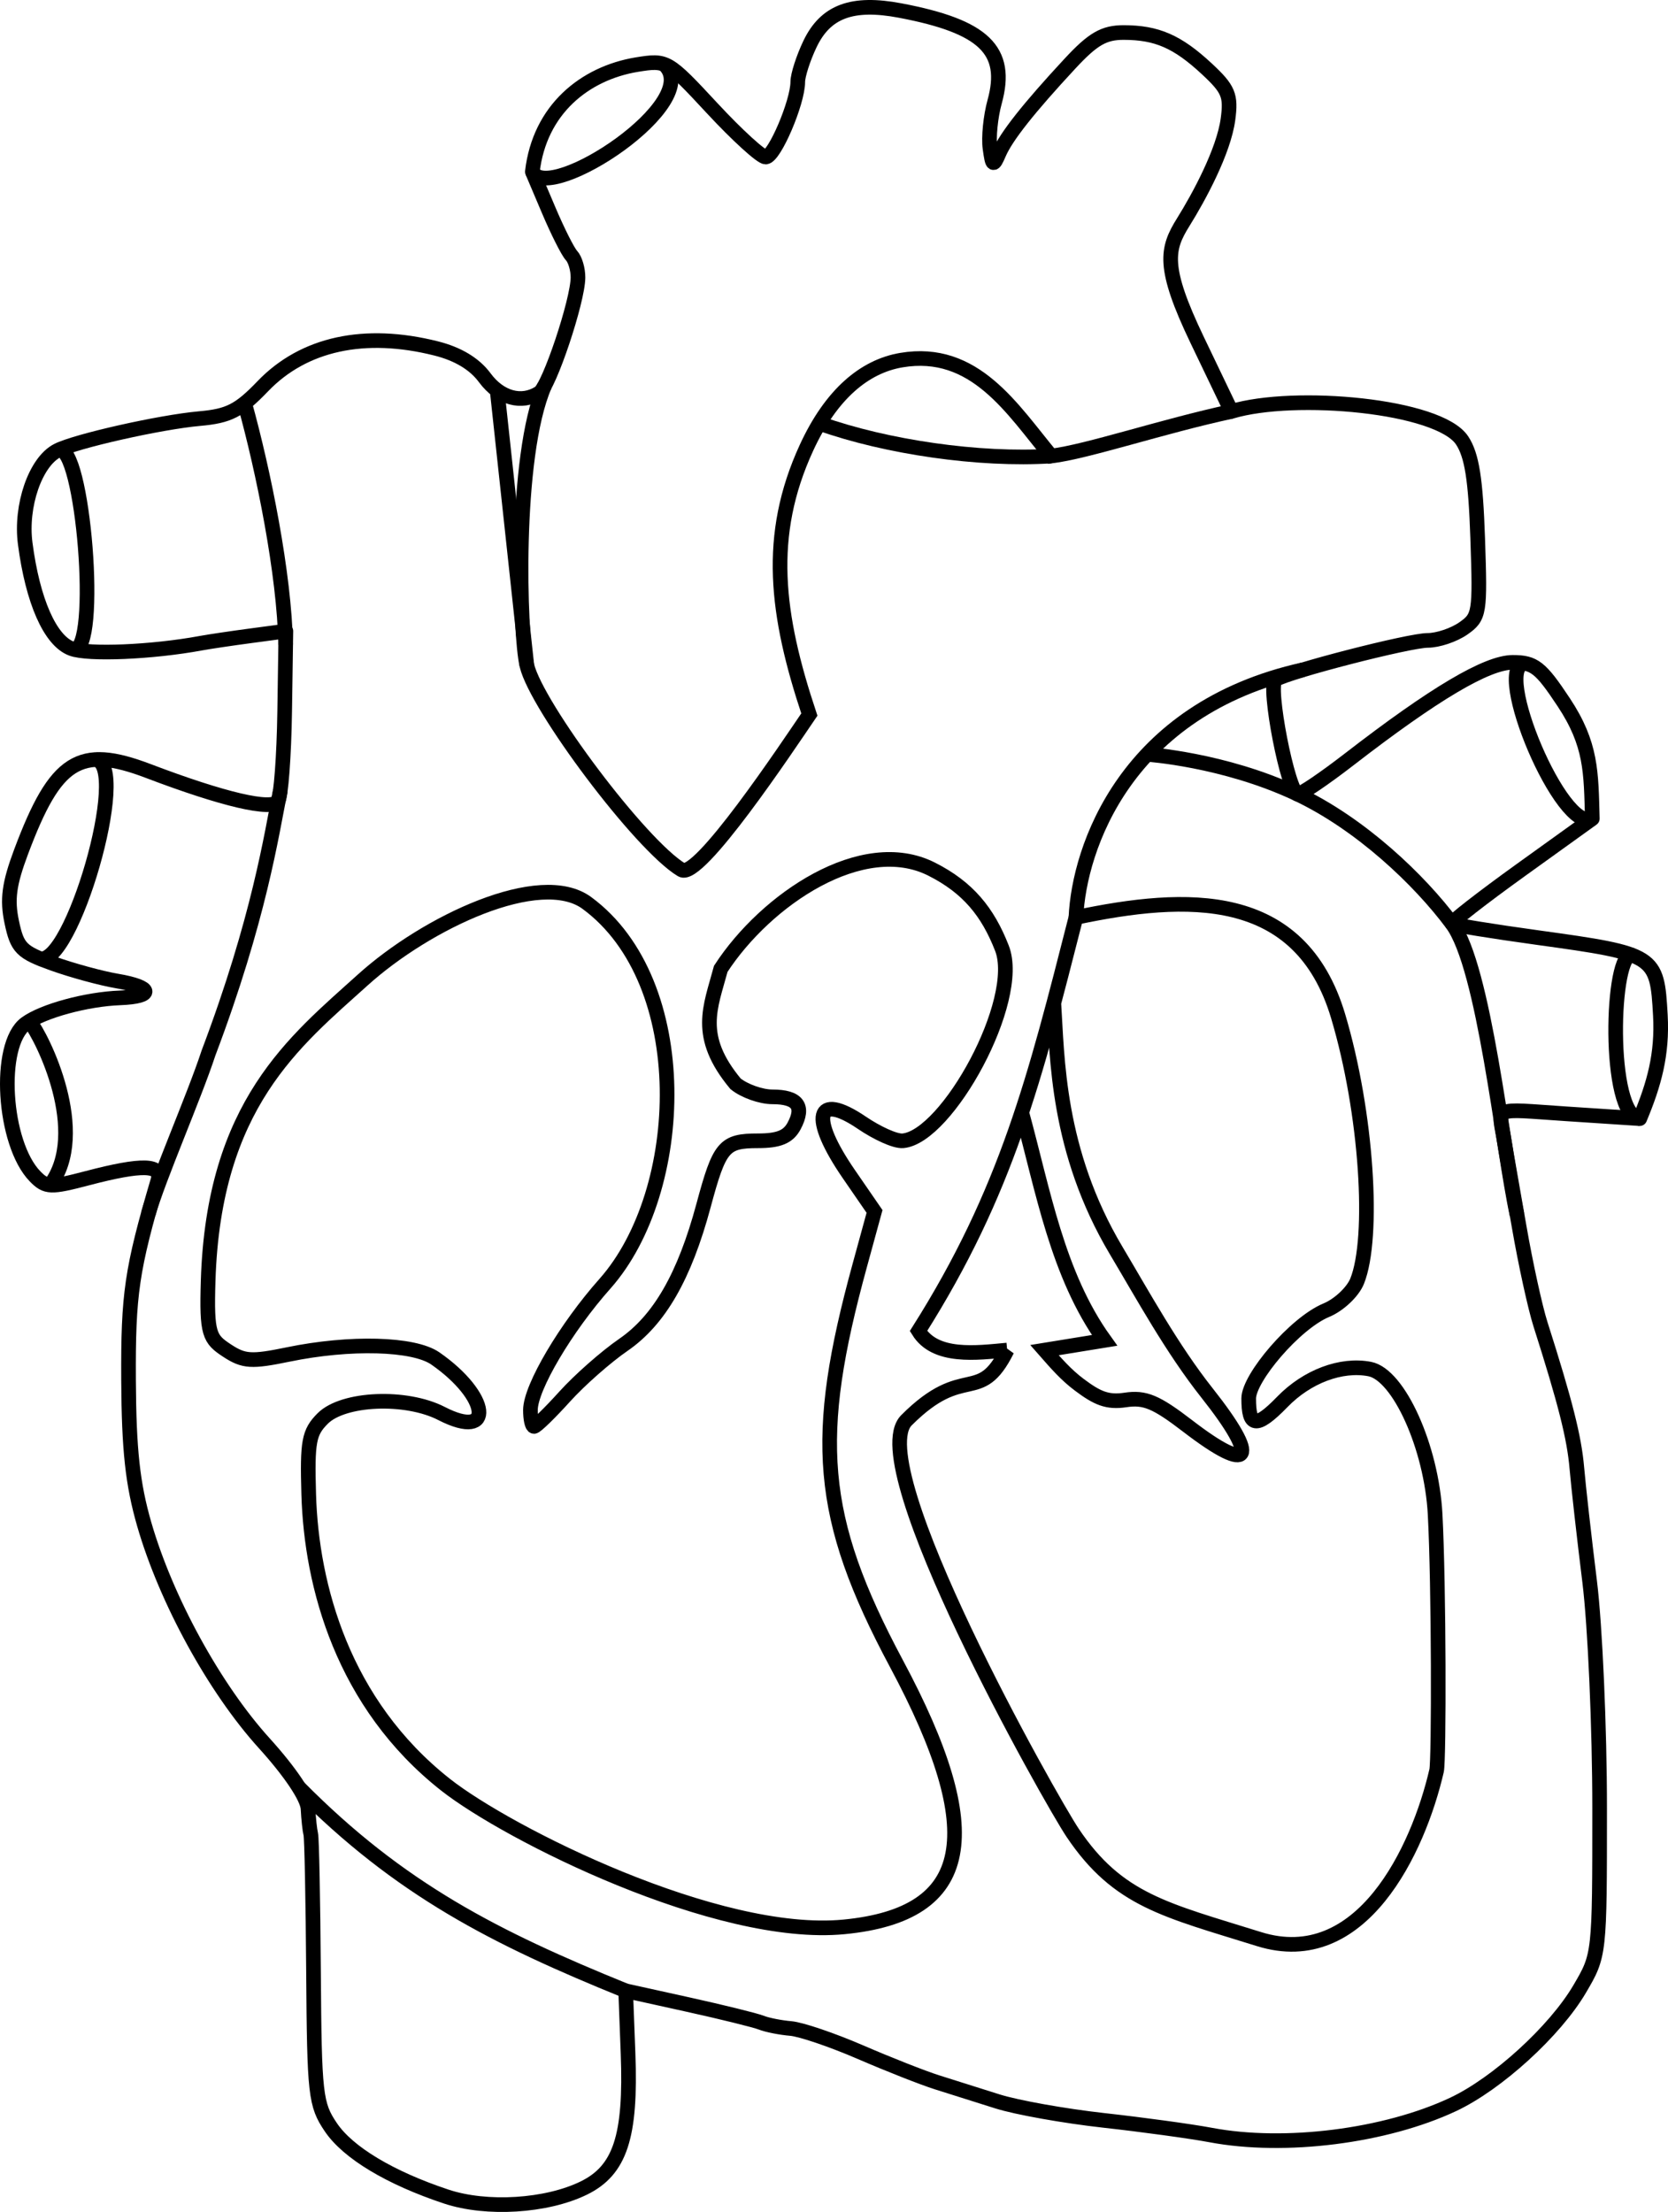 <?xml version="1.0" encoding="UTF-8" standalone="no"?>
<!-- Created with Inkscape (http://www.inkscape.org/) -->

<svg
   xmlns:dc="http://purl.org/dc/elements/1.1/"
   xmlns:cc="http://creativecommons.org/ns#"
   xmlns:rdf="http://www.w3.org/1999/02/22-rdf-syntax-ns#"
   xmlns:svg="http://www.w3.org/2000/svg"
   xmlns="http://www.w3.org/2000/svg"
   xmlns:sodipodi="http://sodipodi.sourceforge.net/DTD/sodipodi-0.dtd"
   xmlns:inkscape="http://www.inkscape.org/namespaces/inkscape"
   id="svg2985"
   version="1.1"
   inkscape:version="0.48.5 r10040"
   width="227.775"
   height="302.024"
   sodipodi:docname="heart.svg">
  <defs
     id="defs2989" />
  <sodipodi:namedview
     pagecolor="#ffffff"
     bordercolor="#666666"
     borderopacity="1"
     objecttolerance="10"
     gridtolerance="10"
     guidetolerance="10"
     inkscape:pageopacity="0"
     inkscape:pageshadow="2"
     inkscape:window-width="1600"
     inkscape:window-height="881"
     id="namedview2987"
     showgrid="false"
     inkscape:zoom="1.6195026"
     inkscape:cx="175.00399"
     inkscape:cy="167.50289"
     inkscape:window-x="-4"
     inkscape:window-y="-4"
     inkscape:window-maximized="1"
     inkscape:current-layer="svg2985"
     inkscape:snap-bbox="true"
     inkscape:object-paths="true"
     inkscape:object-nodes="true"
     inkscape:snap-global="true"
     fit-margin-top="0"
     fit-margin-left="0"
     fit-margin-right="0"
     fit-margin-bottom="0" />
  <path
     inkscape:connector-curvature="0"
     id="path3014"
     d="m 6.85,161.807 c 5.368,-7.166 -1.019,-20.145 -2.834,-22.381 m 1.348,-8.573 c 4.316,1.512 12.475,-26.409 7.696,-27.143 m 25.217,4.24 c -1.2,5.974 -2.877,17.503 -9.801,35.817 -1.957,5.975 -6.849,17.117 -8.233,22.008 m 186.914,0.104 c -2.021,-9.302 -4.456,-33.814 -8.874,-39.757 -4.428,-5.957 -12.487,-13.649 -21.23,-17.753 -9.961,-4.676 -20.414,-5.367 -20.414,-5.367 m 66.278,27.422 c -2.942,-0.829 -3.485,22.024 0.996,22.317 M 208.209,90.565 c -4.504,0.502 5.112,23.34 9.228,21.215 m -70.512,13.488 c 0.426,-9.46 6.797,-28.447 31.047,-33.826 M 10.081,88.667 c 3.589,0.358 1.273,-28.355 -2.1,-27.216 m 25.427,-6.39 c 2.569,9.253 5.429,23.318 5.599,32.98 M 143.544,62.269 c -9.851,0.637 -22.561,-1.246 -31.513,-4.423 M 90.668,8.774 c 5.734,5.094 -15.662,19.145 -17.974,14.676"
     style="fill:none;stroke:#000000;stroke-width:2;stroke-miterlimit:4;stroke-dasharray:none"
     sodipodi:nodetypes="ccccccccssccccccccccccccc" />
  <path
     inkscape:connector-curvature="0"
     id="path3012"
     d="m 40.788,244.033 c 13.813,13.969 26.862,20.574 44.648,27.793 M 60.836,243.683 C 46.815,232.637 42.521,216.537 42.157,204.049 c -0.211,-7.246 0.022,-8.473 1.912,-10.367 2.809,-2.813 11.381,-3.173 16.227,-0.68 7.275,3.742 6.592,-2.344 -0.844,-7.515 -2.956,-2.055 -11.651,-2.289 -20.119,-0.54 -4.986,1.03 -6.042,0.963 -8.31,-0.523 -2.434,-1.595 -2.829,-2.205 -2.599,-9.574 0.752,-24.054 11.828,-32.662 21.111,-41.043 8.743,-7.893 24.238,-15.197 30.605,-10.514 14.695,10.808 13.667,39.329 2.495,51.959 -5.362,6.022 -10.188,14.19 -10.201,17.265 -0.005,1.238 0.217,2.25 0.493,2.25 0.276,0 2.163,-1.838 4.193,-4.085 2.03,-2.247 5.634,-5.422 8.009,-7.056 4.906,-3.375 8.341,-9.345 10.942,-19.017 2.181,-8.111 2.796,-8.842 7.441,-8.842 2.832,0 4.127,-0.531 4.924,-2.021 1.439,-2.69 0.48,-3.979 -2.959,-3.979 -1.557,0 -3.823,-0.804 -5.036,-1.786 -5.415,-6.516 -3.419,-10.43 -2.016,-15.696 6.169,-9.494 19.353,-18.375 28.79,-13.615 4.966,2.505 7.676,5.844 9.607,10.804 2.778,7.137 -7.476,25.754 -13.527,26.293 -1.082,0.096 -3.602,-1.105 -5.59,-2.456 -6.304,-4.284 -7.182,-0.824 -1.781,7.019 l 3.499,5.08 -2.033,7.428 c -6.394,23.363 -5.723,34.233 5.031,54.326 12.376,23.123 10.466,34.228 -7.157,35.934 -17.305,1.675 -45.918,-12.711 -54.429,-19.416 z m 76.699,-59.342 c -4.175,0.383 -9.785,1.146 -12.11,-2.603 12.083,-19.103 15.883,-34.465 21.5,-56.47 15.077,-3.171 30.618,-3.931 35.811,13.5 3.948,13.25 4.976,30.228 2.589,36.164 -0.59,1.468 -2.479,3.247 -4.206,3.963 -4.287,1.776 -10.602,9.252 -10.602,12.056 0,3.791 0.928,4.238 4.592,0.466 3.383,-3.483 8.041,-5.234 11.931,-4.485 3.975,0.765 8.446,10.692 8.934,19.836 0.517,9.675 0.537,33.547 0.201,35 -2.512,10.867 -10.28,27.363 -24.25,23 -12.791,-3.995 -19.248,-5.289 -25.44,-14.5 -3.028,-4.504 -28.79,-50.227 -22.708,-56.337 7.931,-7.967 9.923,-1.931 13.758,-9.59 z m 1.986,-32.441 c 2.923,10.641 4.854,22.118 11.314,31.116 l -8.203,1.332 c 1.6,1.822 2.923,3.359 4.748,4.727 2.438,1.828 3.814,2.451 6.298,2.079 2.667,-0.4 4.191,0.238 8.519,3.563 8.705,6.69 9.913,4.684 2.625,-4.525 -4.781,-6.041 -8.742,-13.297 -12.393,-19.425 -8.144,-13.668 -8.041,-26.512 -8.524,-33.804 m 24.253,-80.784 c -9.48,2.046 -19.682,5.497 -24.612,6.09 -5.289,-6.356 -10.414,-14.804 -20.478,-13.094 -5.021,0.853 -9.574,4.646 -12.944,11.976 -5.507,11.98 -4.159,22.752 0.398,36.417 -3.048,4.469 -15.105,22.621 -17.458,21.199 -5.64,-3.409 -19.78,-22.314 -21.115,-27.9 -1.001,-4.19 -1.791,-28.453 2.428,-38.224"
     style="fill:none;stroke:#000000;stroke-width:2;stroke-miterlimit:4;stroke-dasharray:none"
     sodipodi:nodetypes="ccssssssssssccsssssssccssssscsssscccssssssssssscccccsssscccsscssc" />
  <path
     style="fill:none;stroke:#000000;stroke-width:2;stroke-linejoin:round;stroke-miterlimit:4;stroke-dasharray:none"
     d="m 60.937,299.924 c -7.678,-2.552 -13.405,-5.99 -15.75,-9.454 -2.111,-3.119 -2.258,-4.425 -2.375,-21.177 -0.069,-9.819 -0.237,-18.302 -0.375,-18.852 -0.138,-0.55 -0.306,-2.116 -0.375,-3.48 -0.076,-1.508 -2.422,-5.015 -5.987,-8.948 -6.773,-7.474 -13.391,-19.549 -16.375,-29.876 -1.585,-5.487 -2.095,-10.166 -2.146,-19.696 -0.063,-11.757 0.427,-15.093 4.003,-27.25 0.651,-2.214 -2.08,-2.303 -9.652,-0.313 -4.975,1.307 -5.616,1.285 -7.112,-0.25 -4.37,-4.485 -5.191,-18.007 -1.267,-20.876 2.34,-1.711 8.293,-3.33 12.876,-3.502 4.723,-0.178 4.492,-1.471 -0.411,-2.3 -2.171,-0.367 -6.108,-1.44 -8.75,-2.384 -4.342,-1.552 -4.884,-2.097 -5.638,-5.671 -0.65,-3.081 -0.366,-5.203 1.287,-9.611 4.702,-12.537 7.942,-14.592 17.355,-11.011 10.253,3.901 16.898,5.453 17.712,4.137 0.414,-0.67 0.826,-6.172 0.916,-12.229 l 0.164,-11.011 -4.799,0.641 c -2.64,0.352 -5.699,0.807 -6.799,1.011 -6.672,1.235 -15.416,1.602 -17.678,0.742 -2.92,-1.11 -5.291,-6.495 -6.319,-14.349 -0.674,-5.152 1.39,-11.132 4.377,-12.683 2.49,-1.292 14.057,-3.897 19.424,-4.373 4.024,-0.357 5.429,-1.077 8.649,-4.427 5.584,-5.812 13.884,-7.618 23.675,-5.153 2.977,0.75 5.235,2.111 6.631,4 2.066,2.795 5.016,3.611 7.452,2.063 1.344,-0.854 5.256,-12.533 5.276,-15.75 0.007,-1.127 -0.39,-2.478 -0.884,-3 -0.493,-0.522 -1.898,-3.311 -3.121,-6.196 l -2.225,-5.246 c 0.983,-8.503 7.157,-13.446 14.255,-14.626 4.112,-0.658 4.213,-0.6 10.321,5.977 3.393,3.653 6.67,6.641 7.282,6.641 1.193,0 4.385,-7.461 4.385,-10.25 0,-0.925 0.75,-3.255 1.666,-5.177 2.131,-4.469 5.769,-5.819 12.328,-4.575 11.456,2.173 14.829,5.436 12.888,12.468 -0.552,2 -0.837,4.851 -0.633,6.335 0.339,2.464 0.445,2.525 1.232,0.698 0.992,-2.306 4.075,-6.204 9.686,-12.25 3.14,-3.384 4.634,-4.25 7.324,-4.25 4.547,0 7.361,1.23 11.384,4.974 2.949,2.745 3.311,3.609 2.874,6.865 -0.589,4.392 -3.981,10.643 -6.101,14.039 -2.275,3.644 -2.91,6.09 1.907,16.134 l 4.665,9.726 c 8.617,-2.594 28.337,-0.823 31.498,3.954 1.34,2.025 1.853,5.314 2.129,13.369 0.351,10.246 0.271,10.743 -1.963,12.308 -1.281,0.897 -3.469,1.631 -4.863,1.631 -2.542,0 -18.965,4.23 -20.781,5.352 -1.163,0.719 1.742,15.648 3.045,15.648 0.477,0 3.631,-2.138 7.008,-4.75 11.592,-8.966 18.816,-13.25 22.345,-13.25 2.937,0 3.785,0.656 6.96,5.45 3.807,5.747 3.73,9.535 3.901,15.888 l -9.743,7.005 c -5.358,3.853 -9.593,7.155 -9.41,7.338 0.183,0.183 5.467,1.041 11.743,1.907 16.049,2.213 16.251,2.404 16.704,10.599 0.295,5.343 -0.859,9.426 -2.817,14.113 l -9.989,-0.655 c -10.451,-0.685 -9.277,-1.17 -8.468,3.965 0.232,1.474 1.122,6.447 1.995,11.476 0.872,5.029 2.18,11.004 2.905,13.279 3.387,10.627 4.615,15.479 4.969,19.636 0.211,2.475 0.997,9.45 1.747,15.5 0.75,6.05 1.364,20 1.364,31 0,19.972 -0.004,20.007 -2.724,24.634 -3.382,5.753 -11.246,12.926 -17.279,15.762 -9.267,4.356 -22.996,6.09 -33.11,4.182 -2.688,-0.507 -9.259,-1.407 -14.604,-2.001 -5.344,-0.593 -11.869,-1.757 -14.5,-2.586 -2.631,-0.829 -6.358,-2.006 -8.283,-2.615 -1.925,-0.609 -6.631,-2.463 -10.458,-4.12 -3.827,-1.657 -8.102,-3.107 -9.5,-3.224 -1.398,-0.117 -3.217,-0.477 -4.042,-0.802 -0.825,-0.325 -5.325,-1.435 -10,-2.468 l -8.5,-1.878 0.324,8.558 c 0.43,11.35 -1.085,15.952 -6.047,18.377 -5.097,2.491 -13.261,2.996 -18.777,1.163 z"
     id="path3801"
     inkscape:connector-curvature="0"
     sodipodi:nodetypes="sscscssssscssssccscscsssscssssscssccsssssssssssssscssssssssscscsscssssssscssssssssscsss" />
  <path
     style="color:#000000;fill:none;stroke:#000000;stroke-width:2;stroke-linecap:butt;stroke-linejoin:miter;stroke-miterlimit:4;stroke-opacity:1;stroke-dasharray:none;stroke-dashoffset:0;marker:none;visibility:visible;display:inline;overflow:visible;enable-background:accumulate"
     d="m 67.889,53.297 4.051,37.538"
     id="path3803"
     inkscape:connector-curvature="0" />
</svg>
